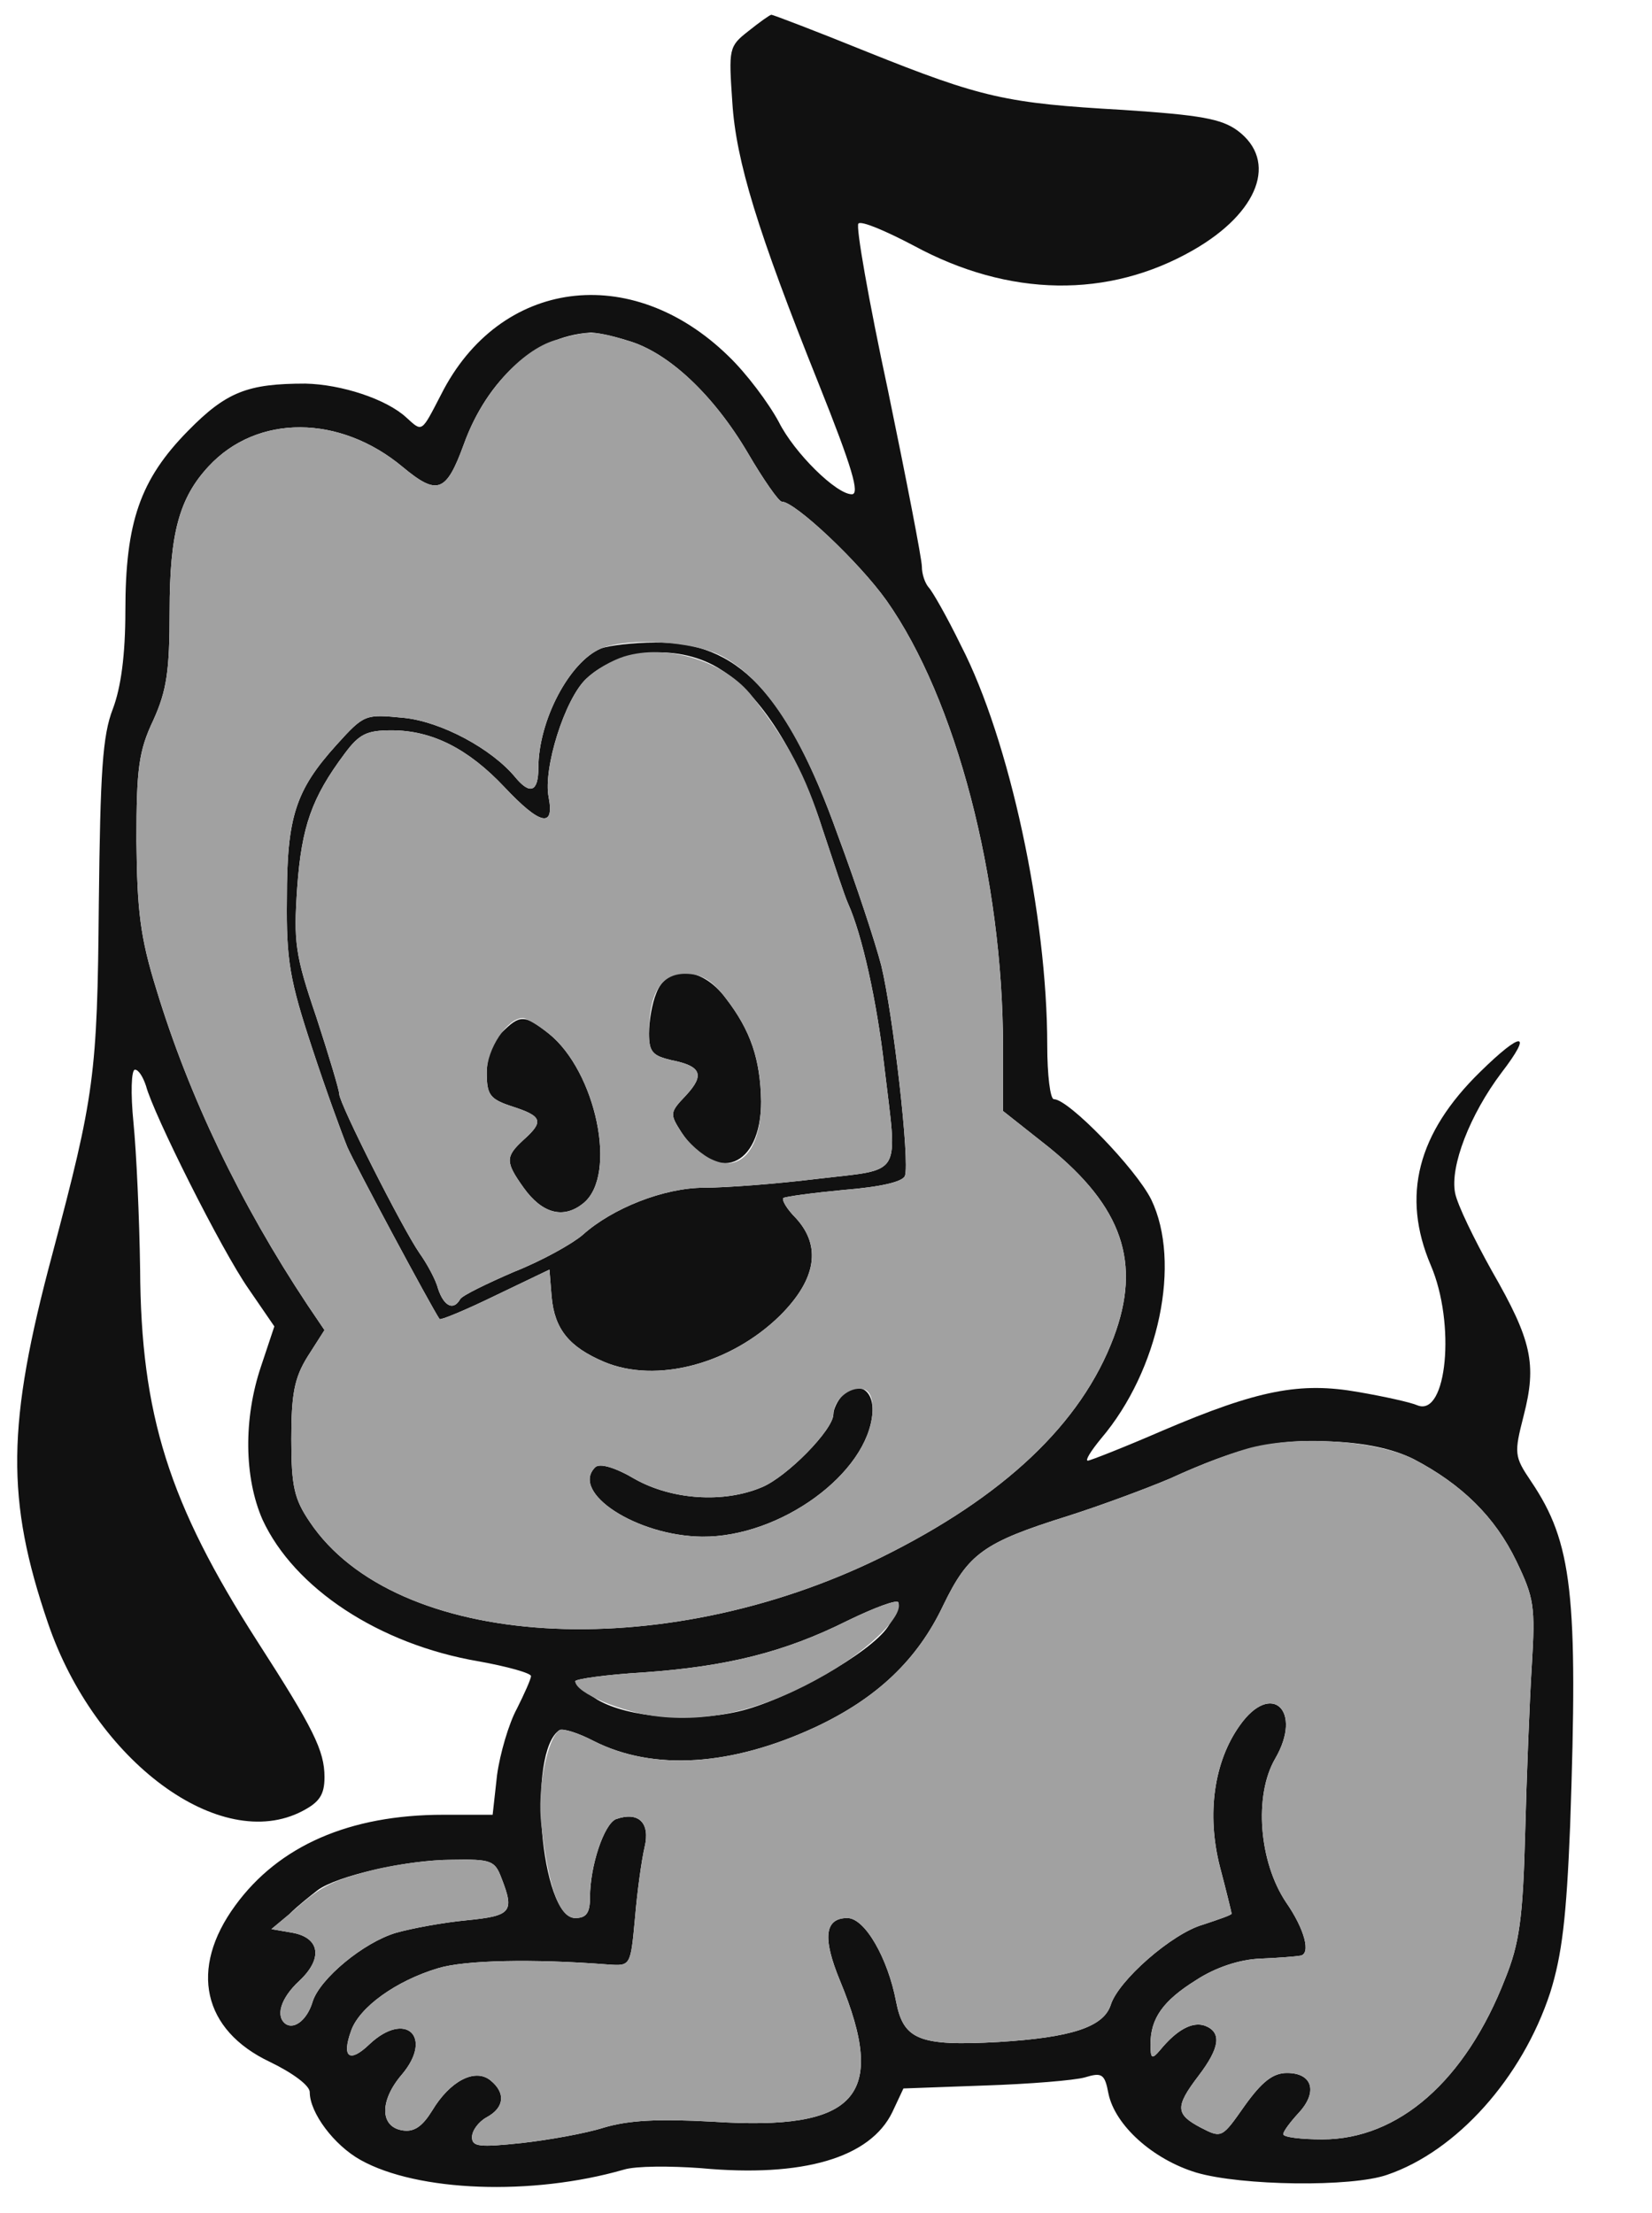 <?xml version="1.0" encoding="UTF-8"?>
<!--?xml version="1.0" standalone="no"?-->
<svg xmlns="http://www.w3.org/2000/svg" version="1.0" width="224pt" height="300pt" viewBox="0 0 224 300" preserveAspectRatio="xMidYMid meet">
  <g transform="translate(0,300) scale(0.1,-0.1)" fill="#111111" stroke="none">
    <path d="M1015 2958 c-27 -21 -27 -24 -22 -97 5 -79 34 -174 117 -381 46 -115 56 -150 45 -150 -21 0 -78 56 -99 98 -14 26 -44 66 -68 89 -132 129 -311 105 -390 -52 -27 -52 -25 -51 -47 -31 -27 25 -88 45 -137 46 -78 0 -107 -11 -159 -64 -65 -66 -85 -124 -85 -244 0 -60 -6 -104 -17 -133 -14 -36 -17 -85 -19 -264 -2 -233 -6 -260 -63 -475 -62 -231 -63 -333 -6 -500 64 -188 234 -313 345 -255 23 12 30 22 30 46 0 36 -15 66 -91 184 -120 187 -158 307 -159 505 -1 69 -5 158 -9 198 -4 40 -3 72 2 72 5 0 11 -10 15 -22 10 -38 102 -222 139 -275 l35 -51 -18 -54 c-24 -71 -23 -151 2 -208 43 -93 158 -169 293 -192 39 -7 71 -16 71 -20 0 -4 -9 -24 -19 -44 -11 -20 -23 -61 -27 -90 l-6 -54 -67 0 c-127 0 -223 -42 -282 -123 -63 -86 -44 -169 47 -212 31 -15 54 -32 54 -41 0 -28 33 -72 69 -92 77 -43 232 -49 357 -13 16 5 63 5 104 2 139 -13 230 14 260 76 l15 32 110 4 c61 2 122 7 136 11 23 7 27 5 32 -22 9 -43 60 -89 119 -107 61 -18 211 -20 259 -3 94 32 183 131 221 247 16 51 22 102 27 226 11 314 3 384 -53 467 -23 34 -23 38 -10 89 18 70 11 102 -43 196 -24 43 -47 90 -50 106 -7 36 20 106 63 163 43 56 28 57 -29 1 -85 -83 -107 -168 -67 -262 34 -79 22 -206 -18 -190 -9 4 -45 12 -80 18 -79 14 -136 3 -265 -52 -53 -23 -99 -41 -102 -41 -4 0 4 13 18 30 79 93 109 239 68 324 -21 42 -112 136 -132 136 -5 0 -9 33 -9 73 0 176 -51 414 -117 542 -19 39 -39 74 -44 79 -5 6 -9 18 -9 28 0 10 -21 118 -46 239 -26 121 -44 223 -40 226 4 4 37 -10 75 -30 129 -70 264 -72 379 -6 89 51 115 121 60 162 -22 16 -50 21 -155 28 -158 9 -191 16 -348 79 -69 28 -127 50 -129 50 -2 0 -16 -10 -31 -22z m-163 -420 c55 -16 116 -74 162 -152 21 -36 42 -66 46 -66 18 0 105 -82 142 -134 94 -133 158 -377 158 -605 l0 -87 62 -49 c100 -81 126 -157 88 -258 -44 -117 -149 -216 -315 -298 -299 -147 -659 -125 -775 48 -21 31 -25 48 -25 112 0 61 4 83 22 112 l23 36 -23 34 c-91 137 -161 283 -205 428 -22 71 -26 106 -27 201 0 98 3 122 23 164 18 40 22 66 22 148 0 105 13 153 53 196 66 71 178 70 263 -1 47 -39 59 -35 83 31 32 88 97 146 170 151 7 1 31 -4 53 -11z m1065 -1516 c65 -34 110 -78 139 -138 24 -50 26 -61 21 -142 -3 -48 -7 -150 -9 -227 -3 -116 -8 -150 -27 -197 -54 -139 -145 -218 -248 -218 -29 0 -53 3 -53 7 0 4 10 17 21 29 26 28 19 54 -16 54 -19 0 -34 -12 -57 -44 -31 -44 -31 -45 -60 -30 -34 18 -35 28 -3 70 29 38 32 59 9 68 -17 6 -38 -5 -61 -33 -11 -13 -13 -12 -13 8 0 35 17 59 62 87 26 17 59 28 87 29 25 1 49 3 54 4 15 2 6 36 -19 72 -37 55 -44 145 -15 195 38 65 -5 106 -48 45 -35 -49 -45 -120 -27 -191 9 -34 16 -63 16 -64 0 -2 -18 -8 -39 -15 -42 -12 -115 -76 -125 -109 -10 -30 -54 -44 -152 -50 -108 -6 -129 3 -139 55 -11 58 -42 113 -66 113 -31 0 -34 -27 -10 -85 65 -157 23 -204 -173 -191 -74 4 -113 2 -147 -8 -25 -8 -76 -17 -112 -21 -57 -6 -67 -5 -67 8 0 9 9 21 20 27 24 13 26 33 5 50 -21 17 -55 -1 -79 -41 -13 -21 -24 -29 -39 -27 -32 4 -33 40 -2 76 43 51 5 87 -44 41 -27 -26 -38 -18 -25 18 11 32 61 68 118 85 36 11 128 13 231 5 30 -2 30 -2 36 63 3 36 9 79 13 96 8 33 -8 49 -39 38 -16 -7 -35 -63 -35 -106 0 -21 -5 -28 -20 -28 -47 0 -66 227 -21 255 5 2 25 -4 46 -15 81 -41 187 -34 301 19 83 39 138 91 173 165 34 70 54 85 169 121 44 14 106 37 139 51 92 42 143 54 218 50 47 -2 84 -10 112 -24z m-713 -227 c-23 -35 -137 -100 -203 -115 -65 -15 -150 -8 -191 16 -16 10 -30 21 -30 25 0 3 42 9 93 12 112 8 190 27 276 70 37 18 67 29 69 25 2 -4 -4 -18 -14 -33z m-524 -341 c18 -46 13 -51 -47 -57 -32 -3 -75 -11 -96 -17 -44 -13 -103 -62 -113 -93 -7 -24 -24 -38 -36 -31 -15 10 -8 35 18 59 32 30 28 58 -9 65 l-29 5 24 20 c12 12 30 26 39 33 26 19 120 41 182 41 53 1 58 -1 67 -25z" id="node1" class="node"></path>
    <path d="M815 2121 c-43 -18 -85 -98 -85 -162 0 -32 -11 -37 -31 -13 -32 39 -101 76 -152 81 -52 5 -53 5 -91 -37 -55 -61 -67 -97 -67 -208 -1 -84 4 -111 34 -202 19 -58 41 -118 48 -135 10 -23 114 -217 125 -233 1 -2 35 12 76 32 l73 35 3 -37 c4 -44 24 -68 71 -88 71 -30 172 -3 239 63 49 49 56 94 21 132 -12 12 -19 24 -17 27 3 2 40 7 82 11 50 4 80 11 83 19 7 19 -16 219 -32 285 -8 31 -34 110 -59 177 -69 193 -136 263 -248 261 -29 0 -62 -4 -73 -8z m163 -29 c53 -33 105 -115 137 -215 15 -45 30 -91 35 -102 19 -42 39 -133 49 -220 18 -153 27 -139 -91 -153 -57 -7 -125 -12 -153 -12 -55 0 -125 -28 -165 -64 -14 -12 -55 -35 -93 -50 -37 -16 -70 -32 -73 -37 -9 -16 -22 -10 -30 14 -3 12 -15 34 -25 48 -23 33 -109 203 -109 216 0 5 -14 52 -31 104 -29 85 -31 102 -26 176 6 83 20 122 64 181 20 27 30 32 64 32 55 0 104 -25 153 -77 48 -51 68 -56 60 -14 -8 39 22 134 51 161 45 42 128 48 183 12z" id="node2" class="node"></path>
    <path d="M890 1654 c-6 -14 -10 -39 -10 -55 0 -25 5 -30 30 -36 41 -8 46 -20 20 -48 -22 -23 -22 -25 -6 -50 47 -71 108 -48 108 42 -1 57 -14 96 -48 140 -32 43 -79 46 -94 7z" id="node3" class="node"></path>
    <path d="M680 1600 c-12 -12 -20 -33 -20 -54 0 -30 4 -36 35 -46 40 -13 43 -20 15 -45 -25 -23 -25 -30 0 -65 25 -35 54 -43 81 -21 47 38 17 179 -47 230 -33 26 -39 26 -64 1z" id="node4" class="node"></path>
    <path d="M1142 1108 c-6 -6 -12 -18 -12 -25 0 -21 -63 -85 -97 -99 -52 -22 -122 -17 -172 11 -27 16 -48 22 -54 16 -34 -34 56 -93 145 -94 106 -1 225 86 231 168 2 32 -20 44 -41 23z" id="node5" class="node"></path>
  </g>
  <g transform="translate(0,300) scale(0.1,-0.1)" fill="#A1A1A1" stroke="none">
    <path d="M753 2539 c-47 -14 -100 -73 -124 -141 -24 -66 -36 -70 -83 -31 -85 71 -197 72 -263 1 -40 -43 -53 -91 -53 -196 0 -82 -4 -108 -22 -148 -20 -42 -23 -66 -23 -164 1 -95 5 -130 27 -201 44 -145 114 -291 205 -428 l23 -34 -23 -36 c-18 -29 -22 -51 -22 -112 0 -64 4 -81 25 -112 116 -173 476 -195 775 -48 166 82 271 181 315 298 38 101 12 177 -88 258 l-62 49 0 87 c0 228 -64 472 -158 605 -37 52 -124 134 -142 134 -4 0 -25 30 -46 66 -46 78 -107 136 -162 152 -45 14 -55 14 -99 1z m225 -428 c59 -31 110 -108 158 -243 25 -67 51 -146 59 -177 16 -66 39 -266 32 -285 -3 -8 -33 -15 -83 -19 -42 -4 -79 -9 -82 -11 -2 -3 5 -15 17 -27 35 -38 28 -83 -21 -132 -67 -66 -168 -93 -239 -63 -47 20 -67 44 -71 88 l-3 37 -73 -35 c-41 -20 -75 -34 -76 -32 -11 16 -115 210 -125 233 -7 17 -29 77 -48 135 -30 91 -35 118 -34 202 0 111 12 147 67 208 38 42 39 42 91 37 51 -5 120 -42 152 -81 20 -24 31 -19 31 13 0 64 42 144 85 162 38 15 124 10 163 -10z m205 -1026 c-6 -82 -125 -169 -231 -168 -89 1 -179 60 -145 94 6 6 27 0 54 -16 50 -28 120 -33 172 -11 34 14 97 78 97 99 0 19 22 38 40 34 10 -2 14 -13 13 -32z" id="node7" class="node"></path>
    <path d="M846 2110 c-16 -5 -39 -18 -51 -30 -29 -27 -59 -122 -51 -161 8 -42 -12 -37 -60 14 -49 52 -98 77 -153 77 -34 0 -44 -5 -64 -32 -44 -59 -58 -98 -64 -181 -5 -74 -3 -91 26 -176 17 -52 31 -99 31 -104 0 -13 86 -183 109 -216 10 -14 22 -36 25 -48 8 -24 21 -30 30 -14 3 5 36 21 73 37 38 15 79 38 93 50 40 36 110 64 165 64 28 0 96 5 153 12 118 14 109 0 91 153 -10 87 -30 178 -49 220 -5 11 -20 57 -35 102 -23 73 -46 116 -95 179 -37 48 -116 72 -174 54z m138 -463 c34 -44 47 -83 48 -140 0 -64 -27 -97 -66 -79 -14 6 -33 23 -42 37 -16 25 -16 27 6 50 26 28 21 40 -20 48 -25 6 -30 11 -30 36 0 54 16 81 49 81 22 0 37 -9 55 -33z m-240 -48 c64 -51 94 -192 47 -230 -27 -22 -56 -14 -81 21 -25 35 -25 42 0 65 28 25 25 32 -15 45 -31 10 -35 16 -35 46 0 32 28 74 49 74 4 0 20 -9 35 -21z" id="node8" class="node"></path>
    <path d="M1690 1036 c-25 -7 -71 -25 -103 -40 -33 -14 -95 -37 -139 -51 -115 -36 -135 -51 -169 -121 -35 -74 -90 -126 -173 -165 -114 -53 -220 -60 -301 -19 -21 11 -41 17 -46 15 -17 -11 -31 -80 -25 -129 10 -87 25 -126 46 -126 15 0 20 7 20 28 0 43 19 99 35 106 31 11 47 -5 39 -38 -4 -17 -10 -60 -13 -96 -6 -65 -6 -65 -36 -63 -103 8 -195 6 -231 -5 -57 -17 -107 -53 -118 -85 -13 -36 -2 -44 25 -18 49 46 87 10 44 -41 -31 -36 -30 -72 2 -76 15 -2 26 6 39 27 24 40 58 58 79 41 21 -17 19 -37 -5 -50 -11 -6 -20 -18 -20 -27 0 -13 10 -14 67 -8 36 4 87 13 112 21 34 10 73 12 147 8 196 -13 238 34 173 191 -24 58 -21 85 10 85 24 0 55 -55 66 -113 10 -52 31 -61 139 -55 98 6 142 20 152 50 10 33 83 97 125 109 21 7 39 13 39 15 0 1 -7 30 -16 64 -18 71 -8 142 27 191 43 61 86 20 48 -45 -29 -50 -22 -140 15 -195 25 -36 34 -70 19 -72 -5 -1 -29 -3 -54 -4 -28 -1 -61 -12 -87 -29 -45 -28 -62 -52 -62 -87 0 -20 2 -21 13 -8 23 28 44 39 61 33 23 -9 20 -30 -9 -68 -32 -42 -31 -52 3 -70 29 -15 29 -14 60 30 23 32 38 44 57 44 35 0 42 -26 16 -54 -11 -12 -21 -25 -21 -29 0 -4 24 -7 53 -7 103 0 194 79 248 218 19 47 24 81 27 197 2 77 6 179 9 227 5 81 3 92 -21 142 -29 60 -74 104 -139 138 -52 26 -162 33 -227 14z" id="node9" class="node"></path>
    <path d="M1149 803 c-86 -43 -164 -62 -276 -70 -51 -3 -93 -9 -93 -12 0 -16 65 -43 114 -48 73 -8 148 12 227 58 60 35 105 80 97 97 -2 4 -32 -7 -69 -25z" id="node10" class="node"></path>
    <path d="M501 464 c-55 -15 -66 -21 -109 -59 l-24 -20 29 -5 c37 -7 41 -35 9 -65 -26 -24 -33 -49 -18 -59 12 -7 29 7 36 31 10 31 69 80 113 93 21 6 64 14 96 17 60 6 65 11 47 57 -9 24 -14 26 -67 25 -32 0 -82 -7 -112 -15z" id="node11" class="node"></path>
  </g>
</svg>
